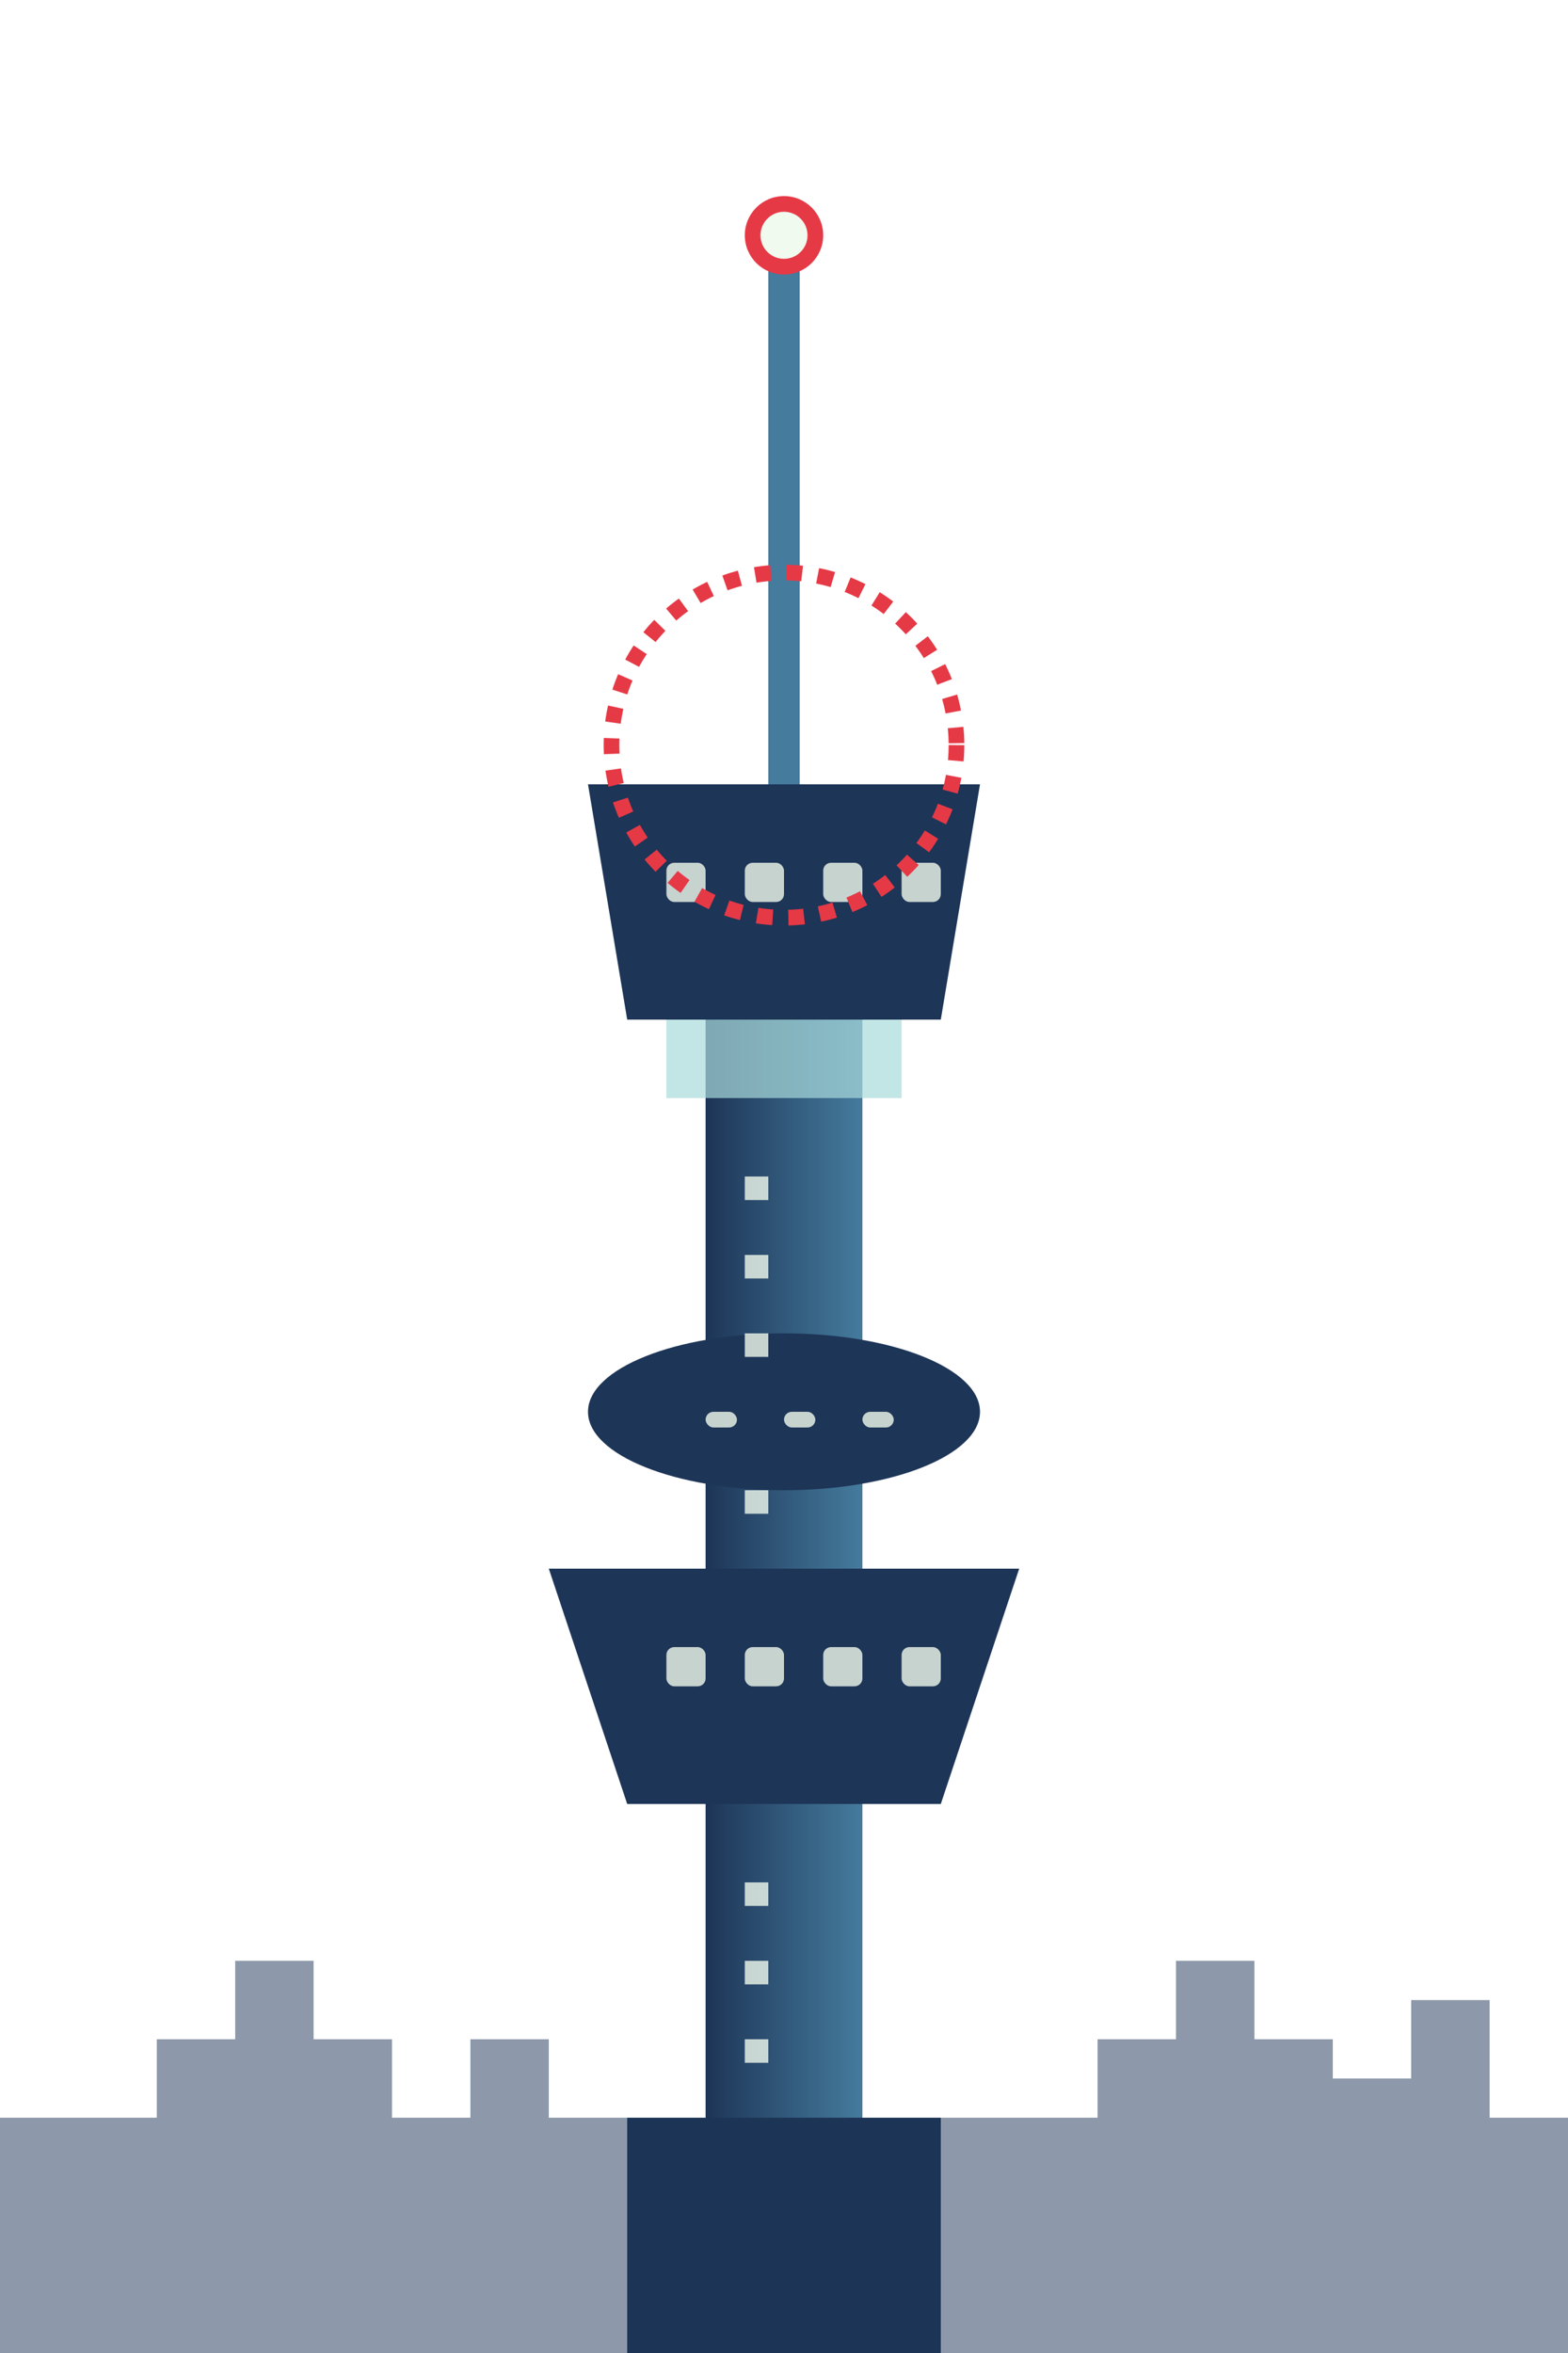 <svg xmlns="http://www.w3.org/2000/svg" viewBox="0 0 200 300">
  <defs>
    <linearGradient id="towerGradient" x1="0%" y1="0%" x2="100%" y2="0%">
      <stop offset="0%" stop-color="#1d3557" />
      <stop offset="100%" stop-color="#457b9d" />
    </linearGradient>
  </defs>
  
  <!-- Base of the tower -->
  <rect x="80" y="270" width="40" height="30" fill="#1d3557" />
  
  <!-- Main shaft of the tower -->
  <rect x="90" y="100" width="20" height="170" fill="url(#towerGradient)" />
  
  <!-- SkyPod (observation deck) -->
  <path d="M70,200 L130,200 L120,230 L80,230 Z" fill="#1d3557" />
  
  <!-- Restaurant level -->
  <ellipse cx="100" cy="180" rx="25" ry="10" fill="#1d3557" />
  
  <!-- Main observation deck -->
  <path d="M75,100 L125,100 L120,130 L80,130 Z" fill="#1d3557" />
  
  <!-- Glass floor section -->
  <rect x="85" y="130" width="30" height="10" fill="#a8dadc" opacity="0.7" />
  
  <!-- Antenna -->
  <rect x="98" y="30" width="4" height="70" fill="#457b9d" />
  
  <!-- Top light -->
  <circle cx="100" cy="30" r="5" fill="#e63946" />
  <circle cx="100" cy="30" r="3" fill="#f1faee" />
  
  <!-- Windows and details -->
  <g fill="#f1faee" opacity="0.8">
    <!-- SkyPod windows -->
    <rect x="85" y="210" width="5" height="5" rx="1" />
    <rect x="95" y="210" width="5" height="5" rx="1" />
    <rect x="105" y="210" width="5" height="5" rx="1" />
    <rect x="115" y="210" width="5" height="5" rx="1" />
    
    <!-- Restaurant windows -->
    <rect x="90" y="180" width="4" height="2" rx="1" />
    <rect x="100" y="180" width="4" height="2" rx="1" />
    <rect x="110" y="180" width="4" height="2" rx="1" />
    
    <!-- Main deck windows -->
    <rect x="85" y="110" width="5" height="5" rx="1" />
    <rect x="95" y="110" width="5" height="5" rx="1" />
    <rect x="105" y="110" width="5" height="5" rx="1" />
    <rect x="115" y="110" width="5" height="5" rx="1" />
    
    <!-- Elevator shaft windows -->
    <rect x="95" y="150" width="3" height="3" />
    <rect x="95" y="160" width="3" height="3" />
    <rect x="95" y="170" width="3" height="3" />
    <rect x="95" y="190" width="3" height="3" />
    <rect x="95" y="240" width="3" height="3" />
    <rect x="95" y="250" width="3" height="3" />
    <rect x="95" y="260" width="3" height="3" />
  </g>
  
  <!-- EdgeWalk level -->
  <circle cx="100" cy="95" r="22" fill="none" stroke="#e63946" stroke-width="2" stroke-dasharray="2,2" />
  
  <!-- Toronto skyline silhouette (subtle background) -->
  <path d="M0,270 L20,270 L20,260 L30,260 L30,250 L40,250 L40,260 L50,260 L50,270 L60,270 L60,260 L70,260 L70,270 L140,270 L140,260 L150,260 L150,250 L160,250 L160,260 L170,260 L170,265 L180,265 L180,255 L190,255 L190,270 L200,270 L200,300 L0,300 Z" fill="#1d3557" opacity="0.5" />
</svg>
